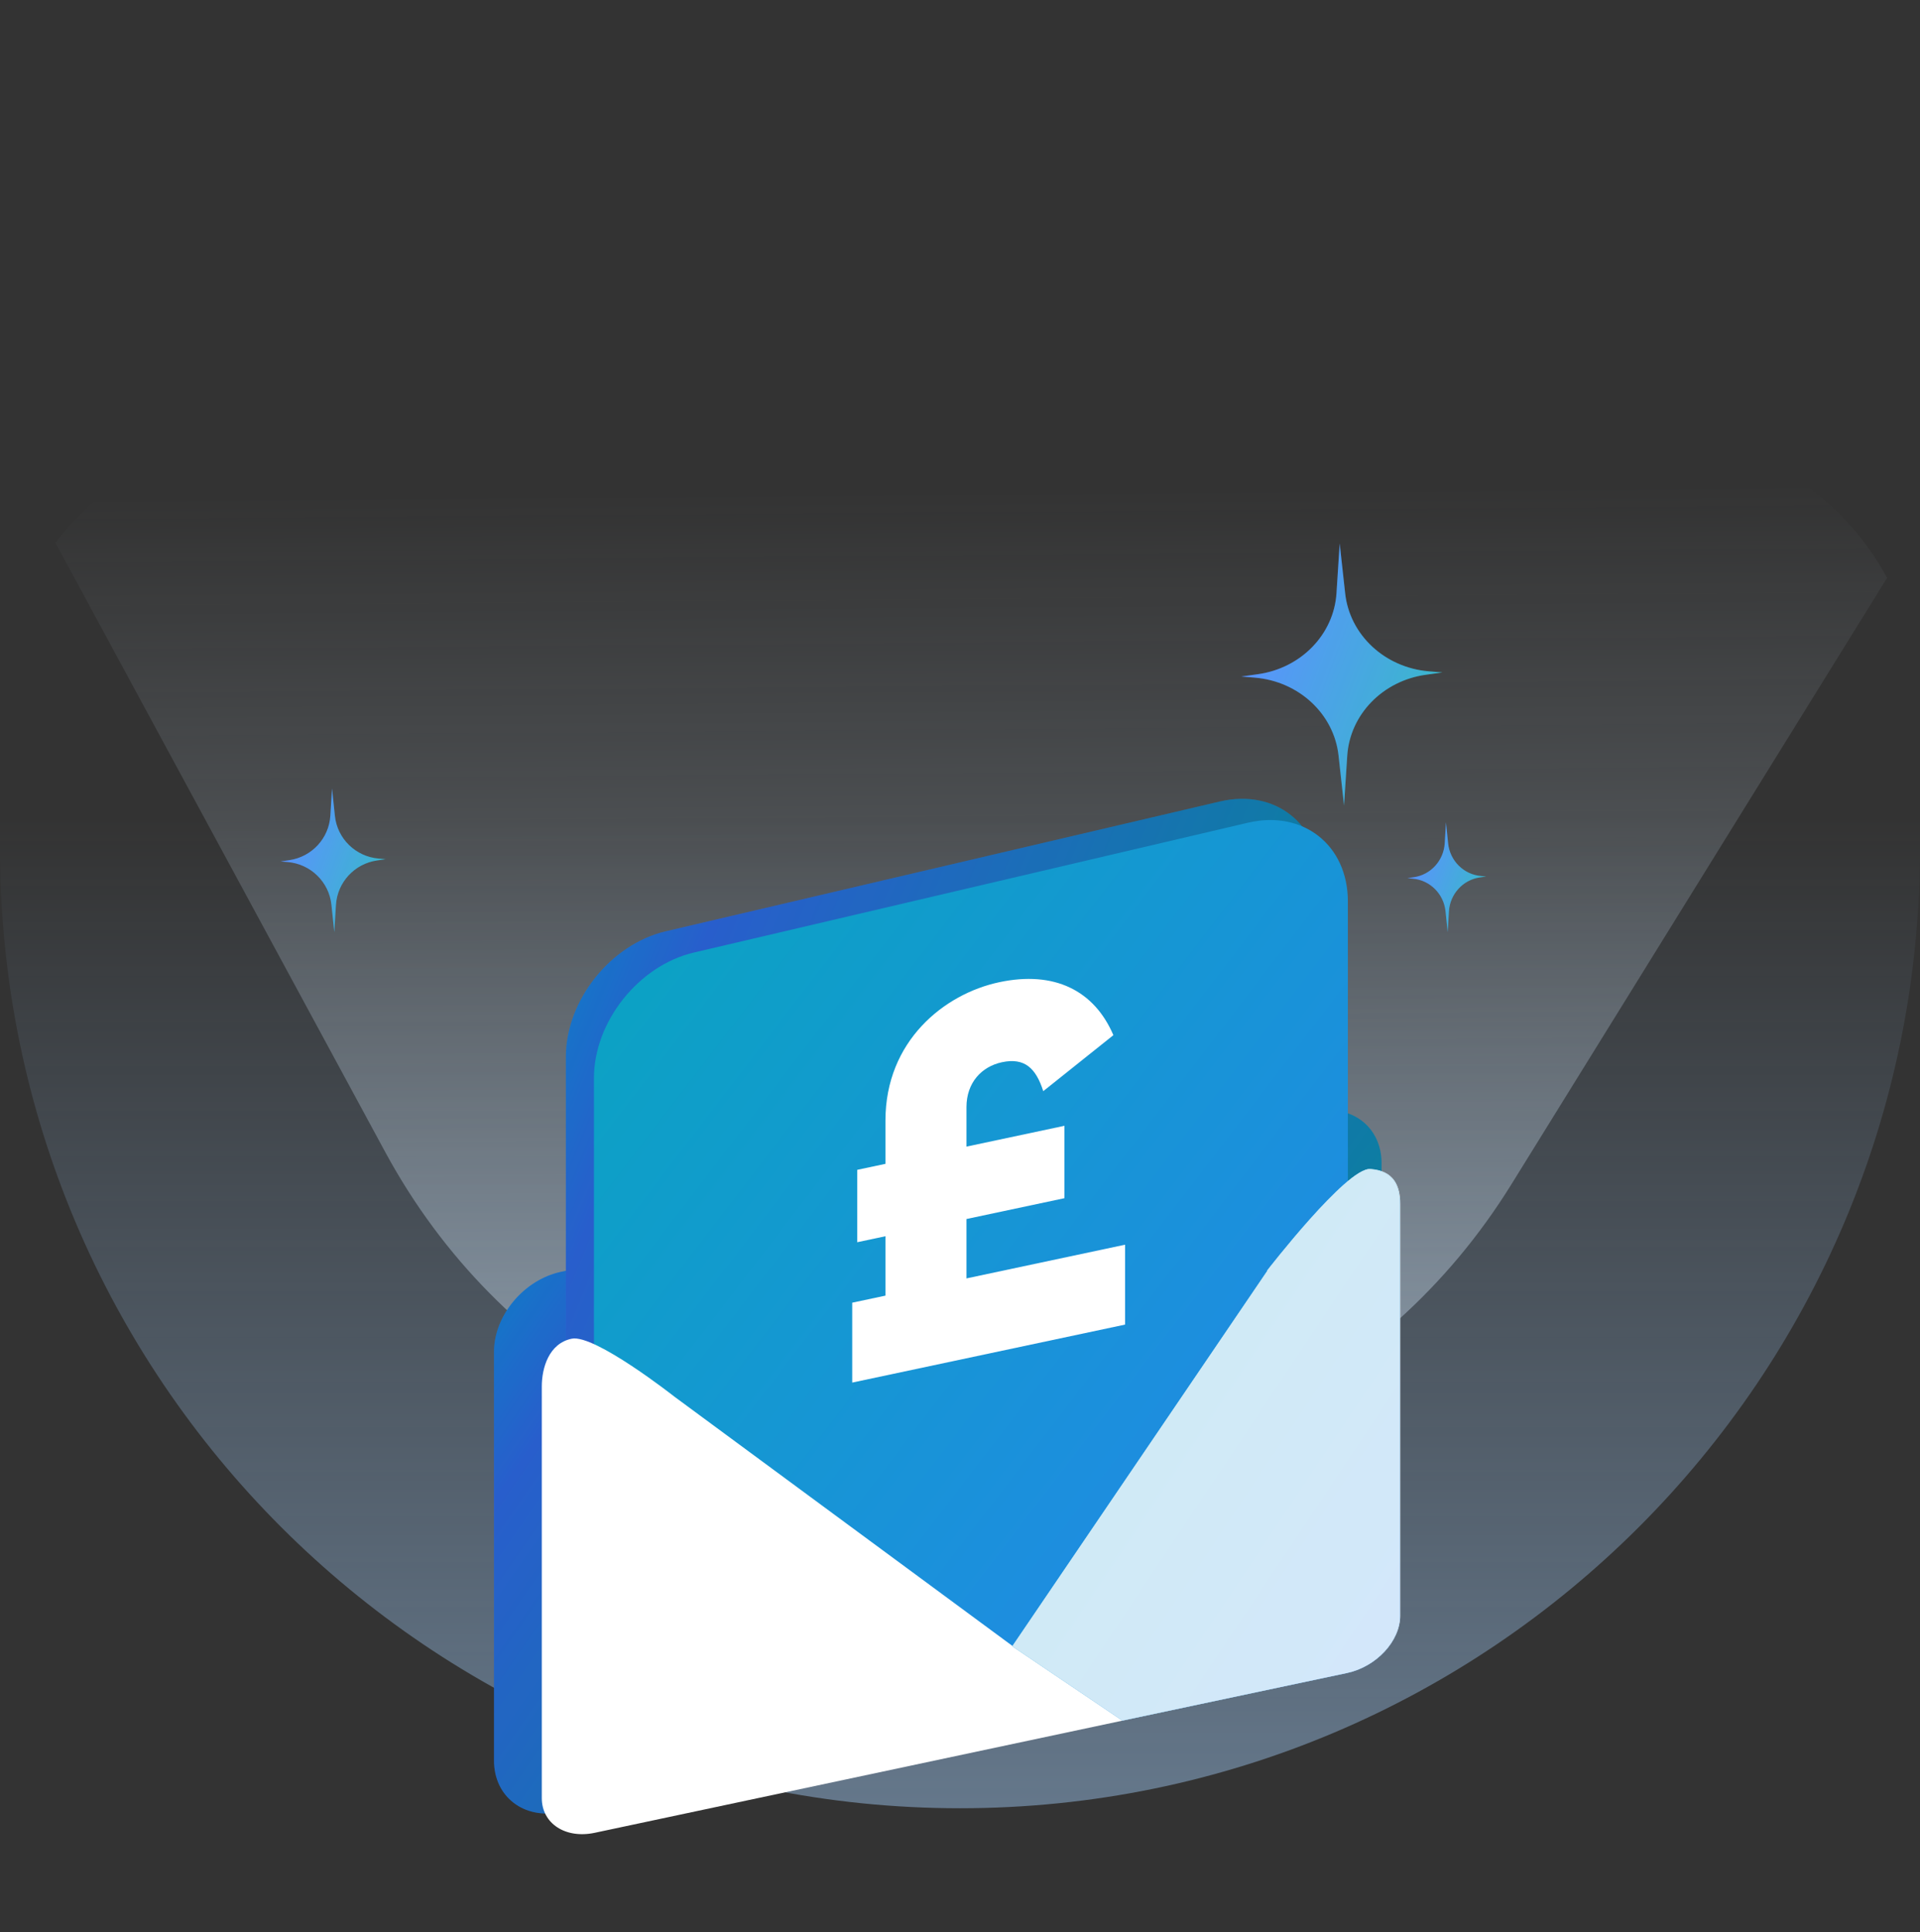 <svg width="152" height="153" viewBox="0 0 152 153" fill="none" xmlns="http://www.w3.org/2000/svg">
<rect x="0" y="0" width="152" height="153" fill="#333333" stroke="none"/>
<g clip-path="url(#clip0_7604_8313)">
<path d="M0 56.093C0 44.069 9.747 34.323 21.77 34.323H130.23C142.253 34.323 152 44.069 152 56.093V67.174C152 109.148 117.974 143.174 76 143.174C34.026 143.174 0 109.148 0 67.174V56.093Z" fill="url(#paint0_linear_7604_8313)"/>
<path d="M85.014 -327.513C106.361 -344.971 138.675 -342.582 157.005 -322.191L263.943 -203.225C278.004 -187.583 280.09 -165.245 269.14 -147.567L119.644 93.787C99.355 126.542 48.834 125.089 30.501 91.223L-91.637 -134.407C-102.349 -154.196 -97.411 -178.325 -79.681 -192.824L85.014 -327.513Z" fill="url(#paint1_linear_7604_8313)"/>
<path d="M106.403 63.777L106.657 59.842C106.867 56.579 109.465 53.903 112.882 53.426L114.194 53.243L113.126 53.155C109.639 52.868 106.856 50.281 106.493 46.986L106.058 43.031L105.805 46.968C105.595 50.23 102.997 52.907 99.58 53.383L98.267 53.566L99.335 53.654C102.823 53.941 105.605 56.528 105.968 59.823L106.403 63.777Z" fill="url(#paint2_linear_7604_8313)"/>
<path d="M106.403 63.777L106.657 59.842C106.867 56.579 109.465 53.903 112.882 53.426L114.194 53.243L113.126 53.155C109.639 52.868 106.856 50.281 106.493 46.986L106.058 43.031L105.805 46.968C105.595 50.23 102.997 52.907 99.58 53.383L98.267 53.566L99.335 53.654C102.823 53.941 105.605 56.528 105.968 59.823L106.403 63.777Z" fill="white" fill-opacity="0.2"/>
<path d="M114.608 73.815L114.707 72.165C114.789 70.797 115.806 69.674 117.143 69.474L117.657 69.397L117.239 69.361C115.874 69.24 114.785 68.156 114.643 66.774L114.473 65.115L114.374 66.766C114.292 68.134 113.275 69.257 111.938 69.456L111.424 69.533L111.842 69.57C113.207 69.69 114.296 70.775 114.438 72.157L114.608 73.815Z" fill="url(#paint3_linear_7604_8313)"/>
<path d="M114.608 73.815L114.707 72.165C114.789 70.797 115.806 69.674 117.143 69.474L117.657 69.397L117.239 69.361C115.874 69.24 114.785 68.156 114.643 66.774L114.473 65.115L114.374 66.766C114.292 68.134 113.275 69.257 111.938 69.456L111.424 69.533L111.842 69.57C113.207 69.69 114.296 70.775 114.438 72.157L114.608 73.815Z" fill="white" fill-opacity="0.2"/>
<path d="M26.465 73.806L26.597 71.648C26.708 69.859 28.063 68.391 29.845 68.13L30.53 68.029L29.973 67.981C28.152 67.824 26.701 66.405 26.513 64.599L26.285 62.43L26.153 64.588C26.042 66.377 24.687 67.845 22.905 68.106L22.22 68.208L22.777 68.255C24.596 68.412 26.049 69.831 26.238 71.638L26.465 73.806Z" fill="url(#paint4_linear_7604_8313)"/>
<path d="M26.465 73.806L26.597 71.648C26.708 69.859 28.063 68.391 29.845 68.13L30.53 68.029L29.973 67.981C28.152 67.824 26.701 66.405 26.513 64.599L26.285 62.43L26.153 64.588C26.042 66.377 24.687 67.845 22.905 68.106L22.22 68.208L22.777 68.255C24.596 68.412 26.049 69.831 26.238 71.638L26.465 73.806Z" fill="white" fill-opacity="0.2"/>
</g>
<path d="M39.109 107.03C39.109 104.157 41.486 101.323 44.418 100.7L104.064 88.022C106.996 87.399 109.372 89.222 109.372 92.095V124.463C109.372 127.336 106.996 130.169 104.064 130.793L44.418 143.471C41.486 144.094 39.109 142.27 39.109 139.398V107.03Z" fill="url(#paint5_linear_7604_8313)"/>
<path d="M39.109 107.03C39.109 104.157 41.486 101.323 44.418 100.7L104.064 88.022C106.996 87.399 109.372 89.222 109.372 92.095V124.463C109.372 127.336 106.996 130.169 104.064 130.793L44.418 143.471C41.486 144.094 39.109 142.27 39.109 139.398V107.03Z" fill="black" fill-opacity="0.2"/>
<path d="M44.798 83.685C44.798 79.216 48.34 74.764 52.71 73.74L96.573 63.462C100.943 62.438 104.485 65.23 104.485 69.698V117.687C104.485 122.155 100.943 126.608 96.573 127.631L52.71 137.91C48.34 138.934 44.798 136.142 44.798 131.674V83.685Z" fill="url(#paint6_linear_7604_8313)"/>
<path d="M44.798 83.685C44.798 79.216 48.34 74.764 52.71 73.74L96.573 63.462C100.943 62.438 104.485 65.23 104.485 69.698V117.687C104.485 122.155 100.943 126.608 96.573 127.631L52.71 137.91C48.34 138.934 44.798 136.142 44.798 131.674V83.685Z" fill="black" fill-opacity="0.2"/>
<path d="M47.02 85.364C47.02 80.896 50.563 76.444 54.932 75.42L98.796 65.141C103.165 64.118 106.707 66.91 106.707 71.378V119.367C106.707 123.835 103.165 128.287 98.796 129.311L54.932 139.59C50.563 140.614 47.02 137.822 47.02 133.354V85.364Z" fill="url(#paint7_linear_7604_8313)"/>
<path d="M42.892 109.771C42.892 108.334 43.442 106.372 45.26 105.996C47.077 105.619 53.389 110.584 53.389 110.584L80.163 130.331L100.357 100.6L100.321 100.608C100.321 100.608 106.632 92.435 108.486 92.556C110.341 92.677 110.854 93.888 110.854 95.325V127.927C110.854 129.94 108.976 131.962 106.663 132.454L47.083 145.118C44.77 145.61 42.892 144.386 42.892 142.373V109.771Z" fill="white"/>
<path d="M106.631 132.471L88.849 136.236L80.131 130.349L100.326 100.617L100.289 100.625C100.289 100.625 106.6 92.453 108.455 92.574C110.309 92.695 110.823 93.905 110.823 95.342V127.945C110.823 129.957 108.945 131.979 106.631 132.471Z" fill="url(#paint8_linear_7604_8313)"/>
<path d="M106.631 132.471L88.849 136.236L80.131 130.349L100.326 100.617L100.289 100.625C100.289 100.625 106.6 92.453 108.455 92.574C110.309 92.695 110.823 93.905 110.823 95.342V127.945C110.823 129.957 108.945 131.979 106.631 132.471Z" fill="white" fill-opacity="0.8"/>
<path d="M89.069 98.553V104.879L67.467 109.471V103.145L70.098 102.586V97.883L67.866 98.357V92.625L70.098 92.151V88.728C70.098 82.43 74.743 78.698 79.107 77.77C83.471 76.842 86.628 78.425 88.143 81.962L82.591 86.397C82.01 84.564 81.103 83.727 79.325 84.105C77.701 84.45 76.512 85.733 76.512 87.662V90.787L84.269 89.139V94.871L76.512 96.52V101.222L89.078 98.551L89.069 98.553Z" fill="white"/>
<defs>
<linearGradient id="paint0_linear_7604_8313" x1="76" y1="155.817" x2="76" y2="64.768" gradientUnits="userSpaceOnUse">
<stop stop-color="#A6D2FF" stop-opacity="0.5"/>
<stop offset="1" stop-color="#A6D2FF" stop-opacity="0"/>
</linearGradient>
<linearGradient id="paint1_linear_7604_8313" x1="87.516" y1="214.271" x2="86.157" y2="38.746" gradientUnits="userSpaceOnUse">
<stop stop-color="#D7ECFF"/>
<stop offset="1" stop-color="#D7ECFF" stop-opacity="0"/>
</linearGradient>
<linearGradient id="paint2_linear_7604_8313" x1="96.769" y1="40.206" x2="119.803" y2="48.875" gradientUnits="userSpaceOnUse">
<stop stop-color="#00B1F4"/>
<stop offset="0.216" stop-color="#3276FF"/>
<stop offset="1" stop-color="#00AFB2"/>
</linearGradient>
<linearGradient id="paint3_linear_7604_8313" x1="110.838" y1="63.931" x2="119.998" y2="67.147" gradientUnits="userSpaceOnUse">
<stop stop-color="#00B1F4"/>
<stop offset="0.216" stop-color="#3276FF"/>
<stop offset="1" stop-color="#00AFB2"/>
</linearGradient>
<linearGradient id="paint4_linear_7604_8313" x1="21.439" y1="60.881" x2="33.599" y2="65.235" gradientUnits="userSpaceOnUse">
<stop stop-color="#00B1F4"/>
<stop offset="0.216" stop-color="#3276FF"/>
<stop offset="1" stop-color="#00AFB2"/>
</linearGradient>
<linearGradient id="paint5_linear_7604_8313" x1="32.503" y1="97.409" x2="99.754" y2="143.652" gradientUnits="userSpaceOnUse">
<stop stop-color="#00B1F4"/>
<stop offset="0.216" stop-color="#3276FF"/>
<stop offset="1" stop-color="#00AFB2"/>
</linearGradient>
<linearGradient id="paint6_linear_7604_8313" x1="39.185" y1="68.172" x2="115.299" y2="99.527" gradientUnits="userSpaceOnUse">
<stop stop-color="#00B1F4"/>
<stop offset="0.216" stop-color="#3276FF"/>
<stop offset="1" stop-color="#00AFB2"/>
</linearGradient>
<linearGradient id="paint7_linear_7604_8313" x1="115.551" y1="215.119" x2="-36.862" y2="98.478" gradientUnits="userSpaceOnUse">
<stop offset="0.048" stop-color="#00B1F4"/>
<stop offset="0.069" stop-color="#3276FF"/>
<stop offset="0.904" stop-color="#00AFB2"/>
</linearGradient>
<linearGradient id="paint8_linear_7604_8313" x1="115.37" y1="185.902" x2="25.508" y2="125.895" gradientUnits="userSpaceOnUse">
<stop offset="0.048" stop-color="#00B1F4"/>
<stop offset="0.069" stop-color="#3276FF"/>
<stop offset="0.904" stop-color="#00AFB2"/>
</linearGradient>
<clipPath id="clip0_7604_8313">
<path d="M0 56.093C0 44.069 9.747 34.323 21.77 34.323H130.23C142.253 34.323 152 44.069 152 56.093V67.174C152 109.148 117.974 143.174 76 143.174C34.026 143.174 0 109.148 0 67.174V56.093Z" fill="white"/>
</clipPath>
</defs>
</svg>
